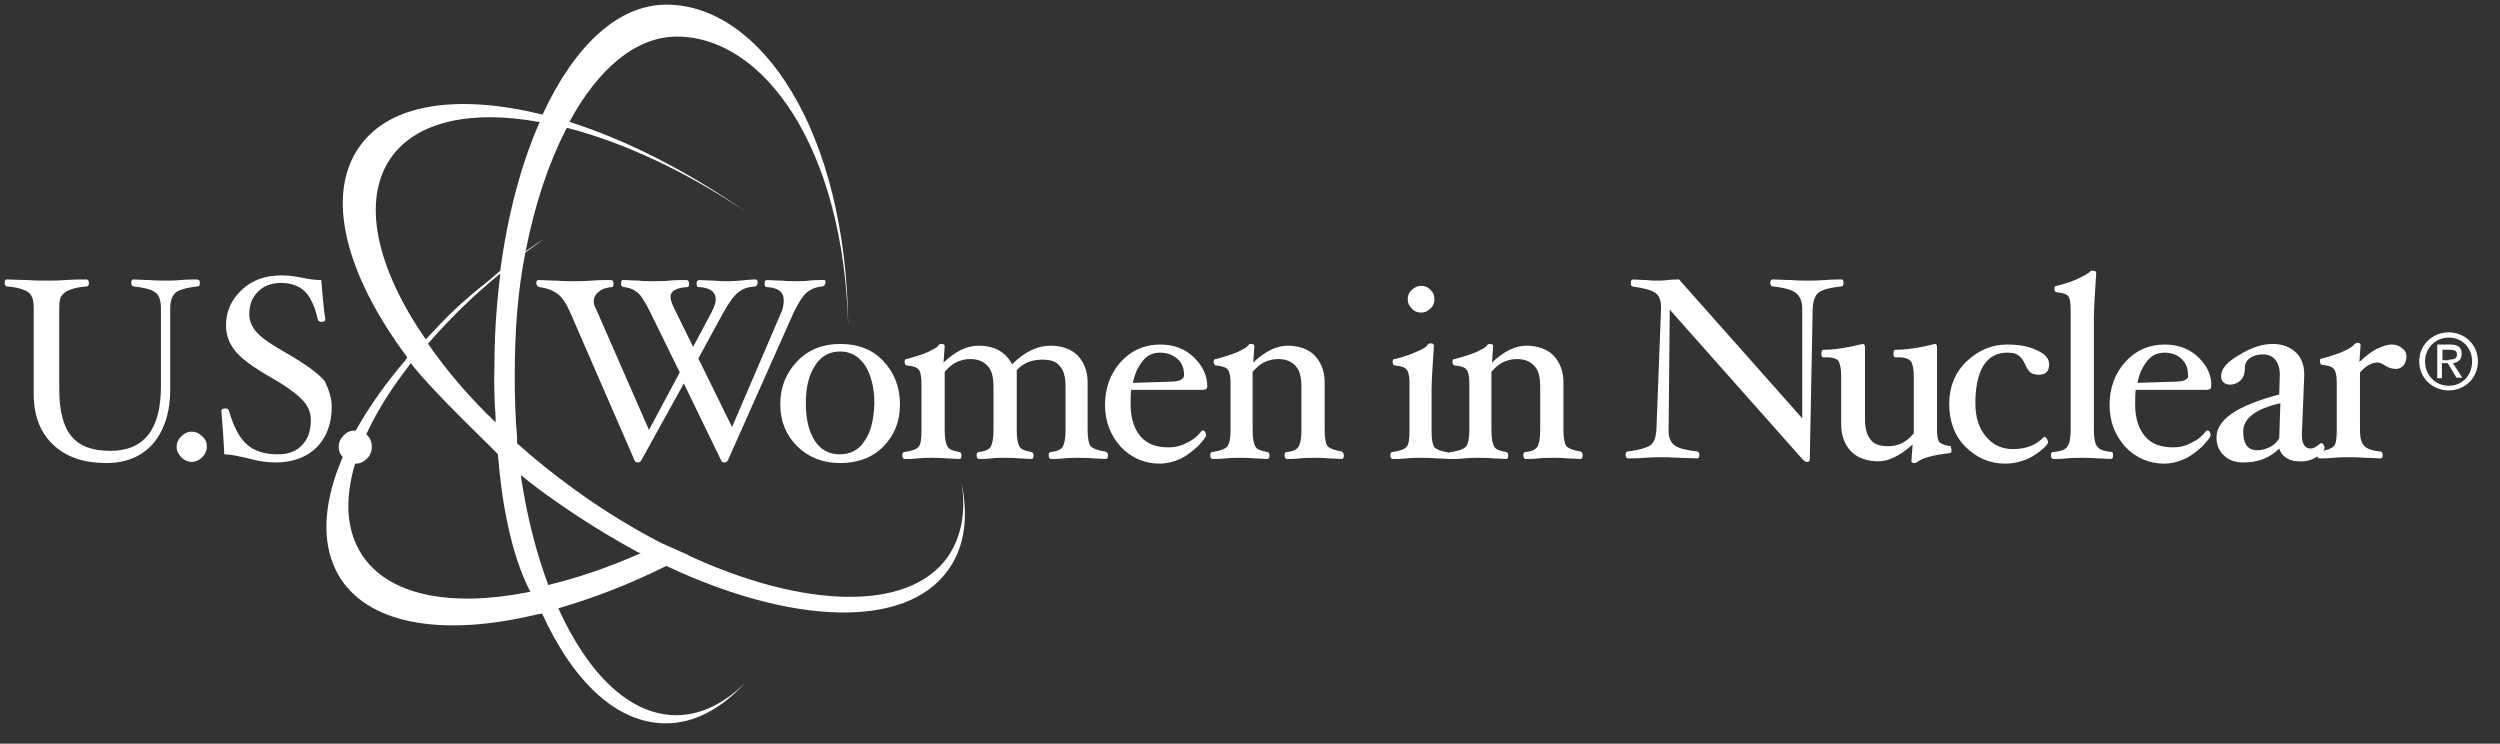 <?xml version="1.0" encoding="UTF-8"?> <!-- Generator: Adobe Illustrator 22.0.1, SVG Export Plug-In . SVG Version: 6.00 Build 0) --> <svg xmlns="http://www.w3.org/2000/svg" xmlns:xlink="http://www.w3.org/1999/xlink" id="Layer_1" x="0px" y="0px" viewBox="0 0 430.3 128" style="enable-background:new 0 0 430.3 128;" xml:space="preserve"><rect x="0" y="0" width="430.3" height="128" fill="#333333" stroke="none"/> <style type="text/css"> .st0{fill:#FFFFFF;} </style> <g> <path class="st0" d="M34.4,48.7c0,0.4-0.1,0.6-0.4,0.6c-1.9,0.2-3.1,0.6-3.7,1c-0.6,0.5-1,1.4-1,2.7V67c0,3.9-1,7-2.9,9.3 c-1.9,2.2-4.6,3.4-8.1,3.4c-4,0-7-1.1-9.2-3.2c-2.2-2.1-3.3-5-3.3-8.7V53.1c0-1-0.1-1.7-0.4-2.2c-0.2-0.4-0.7-0.8-1.3-1 c-0.7-0.3-1.6-0.5-2.9-0.6c-0.2,0-0.4-0.2-0.4-0.6c0-0.4,0.1-0.6,0.4-0.6c1,0,2.2,0.1,3.5,0.1c1.3,0.1,2.4,0.1,3.3,0.1s2,0,3.3-0.1 c1.4-0.1,2.6-0.1,3.6-0.1c0.2,0,0.4,0.2,0.4,0.6c0,0.4-0.1,0.6-0.4,0.6c-1.3,0.1-2.2,0.3-2.9,0.6c-0.6,0.2-1.1,0.6-1.4,1 c-0.3,0.4-0.4,1.1-0.4,2.2v14c0,3.6,0.7,6.3,2.1,8c1.4,1.7,3.6,2.5,6.7,2.5c5.8,0,8.7-3.7,8.7-11.1V53.1c0-1.4-0.3-2.3-1-2.8 c-0.7-0.5-1.9-0.8-3.7-1c-0.2,0-0.4-0.2-0.4-0.6c0-0.4,0.1-0.6,0.4-0.6c0.7,0,1.6,0.1,2.7,0.1c1.1,0.1,2,0.1,2.7,0.1 c0.7,0,1.6,0,2.7-0.1c1.1-0.1,2-0.1,2.7-0.1C34.3,48.1,34.4,48.3,34.4,48.7z"></path> <path class="st0" d="M35.6,76.9c0,0.7-0.3,1.3-0.8,1.8c-0.5,0.5-1.1,0.8-1.8,0.8s-1.3-0.3-1.8-0.8c-0.5-0.5-0.8-1.1-0.8-1.8 c0-0.7,0.3-1.3,0.8-1.8c0.5-0.5,1.1-0.8,1.8-0.8s1.3,0.3,1.8,0.8C35.4,75.6,35.6,76.2,35.6,76.9z"></path> <path class="st0" d="M57.1,70c0,2.9-0.9,5.3-2.6,7c-1.7,1.7-4.1,2.6-7.1,2.6c-1.3,0-2.9-0.2-4.7-0.7c-1.7-0.4-3-0.7-4.1-0.7 c-0.1-2.5-0.3-5-0.5-7.5c0-0.2,0.2-0.4,0.7-0.4c0.3,0,0.5,0.1,0.6,0.4c0.8,2.7,1.8,4.7,3.1,5.8c1.2,1.1,3,1.7,5.3,1.7 c1.8,0,3.2-0.5,4.2-1.6c1-1,1.5-2.5,1.5-4.3c0-1.2-0.4-2.3-1.3-3.3c-0.9-1-2.7-2.4-5.5-4c-3.2-1.8-5.3-3.4-6.3-4.7 c-1-1.3-1.5-2.7-1.5-4.3c0-2.4,0.9-4.4,2.7-6.1c1.8-1.7,4.1-2.5,6.8-2.5c1,0,2.2,0.1,3.6,0.4c1.3,0.3,2.4,0.4,3.3,0.4 c0.2,2.6,0.4,4.9,0.7,6.8c0,0.2-0.2,0.4-0.6,0.4c-0.4,0-0.6-0.1-0.7-0.4c-0.5-2.2-1.2-3.8-2.2-4.8c-1-1-2.4-1.5-4.1-1.5 c-1.7,0-3,0.5-4,1.5c-1,1-1.5,2.3-1.5,3.9c0,1,0.4,2.1,1.2,3c0.8,1,2.6,2.2,5.4,3.8c3.3,1.9,5.4,3.5,6.4,4.7 C56.6,67.1,57.1,68.5,57.1,70z"></path> <path class="st0" d="M64,76.9c0,0.8-0.3,1.5-0.8,2c-0.6,0.6-1.2,0.9-2,0.9c-0.8,0-1.5-0.3-2-0.9c-0.6-0.6-0.9-1.2-0.9-2 c0-0.8,0.3-1.4,0.9-2c0.6-0.6,1.2-0.8,2-0.8c0.8,0,1.4,0.3,2,0.8C63.7,75.4,64,76.1,64,76.9z"></path> <path class="st0" d="M142.1,48.6c0,0.2-0.1,0.3-0.2,0.5c-0.1,0.1-0.2,0.2-0.4,0.2c-1.1,0.1-2,0.5-2.7,1.1c-0.7,0.6-1.4,1.8-2.2,3.4 l-11.3,25.4c-0.1,0.2-0.3,0.4-0.6,0.4c-0.3,0-0.5-0.1-0.6-0.4l-6.4-13.2l-7.3,13.2c-0.1,0.2-0.3,0.4-0.6,0.4 c-0.3,0-0.5-0.1-0.6-0.4L98.2,53.9c-0.7-1.6-1.4-2.7-2.2-3.3c-0.8-0.6-1.8-1-3.2-1.2c-0.1,0-0.2-0.1-0.3-0.2 c-0.1-0.1-0.2-0.3-0.2-0.4c0-0.4,0.1-0.6,0.4-0.6c1,0,2,0.1,3.1,0.1c1,0.1,2,0.1,2.8,0.1c0.9,0,2,0,3.2-0.1 c1.3-0.1,2.4-0.1,3.4-0.1c0.2,0,0.4,0.2,0.4,0.6c0,0.4-0.1,0.6-0.2,0.6c-1,0.1-1.8,0.3-2.3,0.8c-0.6,0.4-0.9,1-0.9,1.7 c0,0.4,0.1,0.8,0.4,1.3l9.1,20.8l5.3-9.9L112,53.9c-0.9-1.8-1.6-3-2.2-3.5c-0.6-0.5-1.4-0.9-2.5-1c-0.1,0-0.2-0.1-0.3-0.2 c-0.1-0.1-0.1-0.3-0.1-0.4c0-0.4,0.1-0.6,0.3-0.6c1,0,1.9,0.1,2.7,0.1c0.8,0.1,1.6,0.1,2.5,0.1c0.9,0,1.8,0,2.8-0.1 c1-0.1,2-0.1,3-0.1c0.2,0,0.4,0.2,0.4,0.6c0,0.4-0.1,0.6-0.2,0.6c-2,0.1-3,0.7-3,1.7c0,0.4,0.2,1.1,0.7,2.1l3.2,6.5l3.2-6 c0.4-0.8,0.7-1.6,0.7-2.1c0-1.4-1-2.1-3-2.2c-0.2,0-0.3-0.2-0.3-0.6c0-0.1,0-0.3,0.1-0.4c0.1-0.1,0.2-0.2,0.3-0.2 c0.7,0,1.6,0.1,2.6,0.1c1,0.1,1.8,0.1,2.4,0.1c0.5,0,1.1,0,2-0.1c1.1-0.1,2.1-0.2,2.8-0.2c0.2,0,0.3,0.2,0.3,0.5 c0,0.5-0.2,0.7-0.5,0.7c-1.2,0.1-2.1,0.4-2.8,1c-0.7,0.5-1.6,1.7-2.6,3.5l-4.3,7.9l5.8,11.8l8.5-19.8c0.3-0.7,0.4-1.4,0.4-2 c0-1.5-1-2.2-3-2.3c-0.2,0-0.3-0.2-0.3-0.6c0-0.4,0.1-0.6,0.4-0.6c0.7,0,1.6,0.1,2.6,0.1c0.9,0.1,1.7,0.1,2.3,0.1 c0.7,0,1.4,0,2.3-0.1c0.9-0.1,1.7-0.1,2.4-0.1C142,48.1,142.1,48.3,142.1,48.6z"></path> <path class="st0" d="M148.8,75.9c-1,1.6-2.5,2.3-4.3,2.3c-1.8,0-3.3-0.8-4.3-2.4c-1-1.6-1.5-3.7-1.5-6.4c0-2.7,0.5-4.8,1.6-6.5 c1-1.6,2.5-2.4,4.3-2.4c1.8,0,3.2,0.8,4.3,2.4c1,1.6,1.6,3.8,1.6,6.5C150.4,72.2,149.9,74.4,148.8,75.9z M152,62.1 c-1.9-2-4.4-2.9-7.4-2.9c-3,0-5.5,1-7.4,3c-1.9,2-2.9,4.4-2.9,7.4c0,2.9,1,5.3,2.9,7.2c1.9,1.9,4.4,2.9,7.4,2.9 c3,0,5.5-0.9,7.4-2.8c1.9-1.9,2.9-4.3,2.9-7.3C154.9,66.6,153.9,64.1,152,62.1z"></path> <path class="st0" d="M190.7,78.4c0,0.4-0.1,0.6-0.4,0.6c-0.6,0-1.3-0.1-2.2-0.1c-0.9-0.1-1.8-0.1-2.5-0.1c-0.7,0-1.5,0-2.5,0.1 c-0.9,0.1-1.6,0.1-2.2,0.1c-0.2,0-0.4-0.2-0.4-0.6c0-0.4,0.1-0.6,0.4-0.6c1-0.1,1.7-0.4,2-0.9c0.3-0.5,0.5-1.4,0.5-2.9v-7.4 c0-1.7-0.3-2.9-1-3.6c-0.6-0.8-1.6-1.1-3-1.1c-1.8,0-3.3,0.6-4.4,1.8V74c0,1.5,0.2,2.4,0.5,2.9c0.3,0.5,1,0.7,2,0.9 c0.2,0,0.4,0.2,0.4,0.6c0,0.4-0.1,0.6-0.4,0.6c-0.6,0-1.3-0.1-2.1-0.1c-0.9-0.1-1.6-0.1-2.4-0.1c-0.7,0-1.6,0-2.4,0.1 c-0.8,0.1-1.5,0.1-2.1,0.1c-0.2,0-0.4-0.2-0.4-0.6c0-0.4,0.1-0.6,0.4-0.6c1-0.1,1.7-0.4,2-0.9c0.3-0.5,0.5-1.4,0.5-2.9v-7.4 c0-1.7-0.3-2.9-1-3.6c-0.7-0.8-1.7-1.2-3-1.2c-0.9,0-1.6,0.2-2.3,0.5c-0.7,0.3-1.4,0.9-2.1,1.7V74c0,1.5,0.2,2.4,0.5,2.9 c0.3,0.5,1,0.7,2,0.9c0.2,0,0.4,0.2,0.4,0.6c0,0.4-0.1,0.6-0.4,0.6c-0.6,0-1.3-0.1-2.2-0.1c-1-0.1-1.8-0.1-2.5-0.1 c-0.7,0-1.6,0-2.5,0.1c-0.8,0.1-1.6,0.1-2.2,0.1c-0.2,0-0.4-0.2-0.4-0.6c0-0.4,0.1-0.6,0.4-0.6c1.3-0.2,2.1-0.5,2.4-0.9 c0.4-0.4,0.5-1.4,0.5-2.8v-8.2c0-1.2-0.2-2-0.5-2.3c-0.3-0.4-1-0.6-2-0.7c-0.2,0-0.4-0.2-0.4-0.6c0-0.4,0.1-0.5,0.4-0.5 c1.4-0.4,2.7-0.8,3.6-1.2c1-0.5,1.6-0.8,1.8-1.1c0.1-0.2,0.3-0.3,0.5-0.3c0.4,0,0.6,0.1,0.6,0.4l-0.2,2.8c2.1-2,4.1-2.9,6-2.9 c2.8,0,4.7,1.1,5.8,3.2c2.2-2.2,4.4-3.2,6.6-3.2c2,0,3.6,0.6,4.7,1.7c1.1,1.2,1.7,2.7,1.7,4.6V74c0,1.4,0.2,2.4,0.5,2.8 c0.4,0.4,1.2,0.7,2.4,0.9C190.6,77.8,190.7,78,190.7,78.4z"></path> <path class="st0" d="M203.2,65.4c-0.4,0.2-1.1,0.3-2,0.3l-6.2,0.2c0.3-1.6,0.9-2.8,1.7-3.8c0.8-1,1.8-1.4,3-1.4 c1.2,0,2.2,0.4,3,1.1c0.8,0.7,1.1,1.7,1.1,2.8C203.8,64.9,203.6,65.2,203.2,65.4z M205.5,61.5c-1.6-1.5-3.5-2.2-5.8-2.2 c-2.7,0-5,1-6.8,3c-1.8,2-2.7,4.5-2.7,7.4c0,2.8,0.9,5.2,2.7,7.2c1.8,1.9,4.1,2.9,6.7,2.9c1.2,0,2.4-0.3,3.5-0.8 c1.1-0.5,2.1-1.3,3.1-2.2c0.9-1,1.4-1.6,1.4-1.9c0-0.2-0.1-0.4-0.2-0.6c-0.1-0.2-0.3-0.2-0.4-0.2l-0.1,0c-0.7,0.9-1.5,1.6-2.6,2.1 c-1.1,0.6-2.1,0.8-3.2,0.8c-2.1,0-3.7-0.6-4.8-1.9c-1.1-1.3-1.7-3.1-1.7-5.5c0-0.9,0-1.7,0.1-2.5H207c0.5,0,0.8-0.2,0.8-0.6 C207.8,64.6,207,63,205.5,61.5z"></path> <path class="st0" d="M231.3,78.4c0,0.4-0.1,0.6-0.4,0.6c-0.6,0-1.3-0.1-2.2-0.1c-0.9-0.1-1.8-0.1-2.5-0.1c-0.7,0-1.6,0-2.5,0.1 c-0.9,0.1-1.6,0.1-2.2,0.1c-0.2,0-0.4-0.2-0.4-0.6c0-0.4,0.1-0.6,0.4-0.6c1-0.1,1.7-0.4,2-0.9c0.3-0.5,0.5-1.4,0.5-2.9v-7.4 c0-1.7-0.3-2.9-1-3.6c-0.7-0.8-1.7-1.2-3-1.2c-0.9,0-1.6,0.2-2.3,0.5c-0.7,0.3-1.4,0.9-2.1,1.7v10c0,1.5,0.2,2.4,0.5,2.9 c0.3,0.5,1,0.7,2,0.9c0.2,0,0.4,0.2,0.4,0.6c0,0.4-0.1,0.6-0.4,0.6c-0.6,0-1.3-0.1-2.2-0.1c-1-0.1-1.8-0.1-2.5-0.1 c-0.7,0-1.5,0-2.5,0.1c-0.9,0.1-1.6,0.1-2.2,0.1c-0.2,0-0.4-0.2-0.4-0.6c0-0.4,0.1-0.6,0.4-0.6c1.3-0.2,2.1-0.5,2.5-0.9 c0.4-0.5,0.6-1.4,0.6-2.8v-8.2c0-1.2-0.2-2-0.5-2.3c-0.3-0.4-1-0.6-2-0.7c-0.2,0-0.4-0.2-0.4-0.6c0-0.4,0.1-0.5,0.4-0.5 c1.5-0.4,2.7-0.8,3.7-1.2c1-0.5,1.6-0.8,1.8-1.1c0.1-0.2,0.3-0.3,0.5-0.3c0.4,0,0.6,0.1,0.6,0.4l-0.2,2.8c2.1-2,4.1-2.9,5.9-2.9 c2,0,3.6,0.6,4.7,1.7c1.1,1.2,1.7,2.7,1.7,4.6V74c0,1.4,0.2,2.4,0.5,2.8c0.4,0.4,1.2,0.7,2.4,0.9C231.1,77.8,231.3,78,231.3,78.4z"></path> <path class="st0" d="M246.9,51.5c0,0.6-0.2,1.2-0.7,1.6c-0.5,0.5-1,0.7-1.6,0.7c-0.6,0-1.2-0.2-1.6-0.7c-0.5-0.5-0.7-1-0.7-1.6 c0-0.6,0.2-1.2,0.7-1.6c0.4-0.4,1-0.7,1.6-0.7c0.6,0,1.2,0.2,1.6,0.7C246.7,50.3,246.9,50.9,246.9,51.5z M250,78.4 c0,0.4-0.1,0.6-0.4,0.6c-0.6,0-1.4-0.1-2.3-0.1c-1.1-0.1-1.9-0.1-2.7-0.1c-0.7,0-1.6,0-2.6,0.1c-0.9,0.1-1.7,0.1-2.3,0.1 c-0.2,0-0.4-0.2-0.4-0.6c0-0.4,0.1-0.6,0.4-0.6c1.3-0.2,2.1-0.5,2.4-0.9c0.4-0.4,0.5-1.4,0.5-2.8v-8.2c0-1.2-0.2-2-0.5-2.3 c-0.3-0.4-1-0.6-2-0.7c-0.2,0-0.4-0.2-0.4-0.6c0-0.4,0.1-0.5,0.4-0.5c1.5-0.4,2.8-0.8,3.8-1.3c1-0.4,1.6-0.8,1.8-1.1 c0.1-0.2,0.3-0.3,0.5-0.3c0.4,0,0.6,0.1,0.6,0.4c-0.2,3.3-0.4,5.9-0.4,7.7v7c0,1.5,0.2,2.4,0.5,2.8c0.4,0.4,1.2,0.7,2.5,0.9 C249.9,77.8,250,78,250,78.4z"></path> <path class="st0" d="M272.4,78.4c0,0.4-0.1,0.6-0.4,0.6c-0.6,0-1.3-0.1-2.2-0.1c-0.9-0.1-1.8-0.1-2.5-0.1c-0.7,0-1.6,0-2.5,0.1 c-0.9,0.1-1.6,0.1-2.2,0.1c-0.2,0-0.4-0.2-0.4-0.6c0-0.4,0.1-0.6,0.4-0.6c1-0.1,1.7-0.4,2-0.9c0.3-0.5,0.5-1.4,0.5-2.9v-7.4 c0-1.7-0.3-2.9-1-3.6c-0.7-0.8-1.7-1.2-3-1.2c-0.9,0-1.6,0.2-2.3,0.5c-0.7,0.3-1.4,0.9-2.1,1.7v10c0,1.5,0.2,2.4,0.5,2.9 c0.3,0.5,1,0.7,2,0.9c0.2,0,0.4,0.2,0.4,0.6c0,0.4-0.1,0.6-0.4,0.6c-0.6,0-1.3-0.1-2.2-0.1c-1-0.1-1.8-0.1-2.5-0.1 c-0.7,0-1.5,0-2.5,0.1c-0.9,0.1-1.6,0.1-2.2,0.1c-0.2,0-0.4-0.2-0.4-0.6c0-0.4,0.1-0.6,0.4-0.6c1.3-0.2,2.1-0.5,2.5-0.9 c0.4-0.5,0.6-1.4,0.6-2.8v-8.2c0-1.2-0.2-2-0.5-2.3c-0.3-0.4-1-0.6-2-0.7c-0.2,0-0.4-0.2-0.4-0.6c0-0.4,0.1-0.5,0.4-0.5 c1.5-0.4,2.7-0.8,3.7-1.2c1-0.5,1.6-0.8,1.8-1.1c0.1-0.2,0.3-0.3,0.5-0.3c0.4,0,0.6,0.1,0.6,0.4l-0.2,2.8c2.1-2,4.1-2.9,5.9-2.9 c2,0,3.6,0.6,4.7,1.7c1.1,1.2,1.7,2.7,1.7,4.6V74c0,1.4,0.2,2.4,0.5,2.8c0.4,0.4,1.2,0.7,2.4,0.9C272.3,77.8,272.4,78,272.4,78.4z"></path> <path class="st0" d="M317.3,48.7c0,0.4-0.1,0.6-0.4,0.6c-1.8,0.2-3.1,0.5-3.8,1c-0.7,0.5-1,1.4-1.1,2.7l-0.5,26.1 c0,0.3-0.2,0.4-0.5,0.4c-0.2,0-0.4-0.1-0.7-0.4l-22.9-25.8L287.2,74c0,0.1,0,0.2,0,0.3c0,1.1,0.4,1.9,1.1,2.4c0.7,0.5,2,0.8,3.8,1 c0.2,0,0.4,0.2,0.4,0.6c0,0.4-0.1,0.6-0.4,0.6c-0.8,0-1.8-0.1-3.2-0.1c-1.3-0.1-2.2-0.1-2.9-0.1c-0.7,0-1.7,0-3,0.1 c-1.2,0.1-2.2,0.1-2.8,0.1c-0.2,0-0.4-0.2-0.4-0.6c0-0.4,0.1-0.6,0.4-0.6c1.8-0.2,3.1-0.6,3.8-1c0.7-0.5,1-1.4,1.1-2.7l0.8-20.9 v-0.2c0-1.2-0.3-2-1-2.5c-0.7-0.5-2-0.8-3.9-1.1c-0.2,0-0.3-0.2-0.3-0.6c0-0.4,0.1-0.6,0.4-0.6c0.5,0,1.2,0.1,2.2,0.1 c0.8,0.1,1.4,0.1,1.9,0.1c0.5,0,1.1,0,1.9-0.1c0.7-0.1,1.4-0.1,1.9-0.1L310.2,72V53.1c0-1.3-0.4-2.1-1.1-2.7c-0.7-0.5-2-0.9-4-1.1 c-0.2,0-0.4-0.2-0.4-0.6c0-0.4,0.1-0.6,0.4-0.6c0.8,0,1.9,0.1,3.2,0.1c1.2,0.1,2.2,0.1,2.9,0.1c0.7,0,1.7,0,3-0.1 c1.2-0.1,2.2-0.1,2.8-0.1C317.2,48.1,317.3,48.3,317.3,48.7z"></path> <path class="st0" d="M335.9,77.5c0,0.3-0.1,0.5-0.4,0.5c-2.7,0.3-4.5,0.8-5.5,1.5c-0.2,0.2-0.4,0.2-0.6,0.2c-0.3,0-0.4-0.1-0.4-0.4 l0.2-2.8c-2.2,2-4.2,2.9-5.9,2.9c-2,0-3.6-0.6-4.7-1.7c-1.1-1.2-1.7-2.7-1.7-4.7v-8.3c0-1.3-0.2-2.2-0.5-2.6c-0.3-0.4-1-0.6-2-0.6 c-0.2,0-0.4,0-0.6,0c-0.2,0-0.3-0.2-0.3-0.6c0-0.5,0.1-0.7,0.4-0.7c1.7,0,3.9-0.3,6.7-1c0.3,0,0.4,0.2,0.4,0.6v12.2 c0,1.7,0.3,2.9,1,3.7c0.6,0.8,1.6,1.1,3,1.1c0.9,0,1.7-0.2,2.3-0.5c0.7-0.3,1.4-0.9,2.1-1.7v-9.8c0-1.3-0.2-2.2-0.5-2.6 c-0.3-0.4-1-0.7-2.1-0.7c-0.2,0-0.4,0-0.6,0c-0.2,0-0.3-0.2-0.3-0.6c0-0.5,0.1-0.7,0.4-0.7c1.7,0,4-0.3,6.7-1 c0.3,0,0.4,0.2,0.4,0.6v14.2c0,1,0.1,1.7,0.4,2.1c0.3,0.3,1,0.6,2,0.7C335.7,77,335.9,77.1,335.9,77.5z"></path> <path class="st0" d="M352.7,62.7c0,1.2-0.6,1.8-1.8,1.8c-0.5,0-0.9-0.1-1.3-0.3c-0.3-0.2-0.7-0.7-1-1.4c-0.4-0.9-0.8-1.4-1.3-1.7 c-0.4-0.3-1-0.4-1.8-0.4c-1.8,0-3.1,0.7-4.1,2.2c-0.9,1.5-1.4,3.6-1.4,6.5c0,2.4,0.6,4.3,1.8,5.7c1.2,1.5,2.8,2.2,4.7,2.2 c2.2,0,4-0.7,5.3-2.1l0.1,0c0.1,0,0.3,0.1,0.4,0.3c0.1,0.2,0.2,0.4,0.2,0.6c0,0.3-0.4,0.8-1.3,1.5c-0.9,0.7-1.8,1.3-2.8,1.6 c-1,0.4-2.1,0.6-3.3,0.6c-2.6,0-4.9-1-6.8-2.9c-1.9-1.9-2.8-4.4-2.8-7.4c0-2.9,1-5.4,3-7.3c2-1.9,4.3-2.9,7-2.9c2,0,3.7,0.3,5.1,1 C352,60.9,352.7,61.7,352.7,62.7z"></path> <path class="st0" d="M363.7,78.4c0,0.4-0.1,0.6-0.4,0.6c-0.6,0-1.4-0.1-2.3-0.1c-1.1-0.1-2-0.1-2.7-0.1c-0.7,0-1.6,0-2.6,0.1 c-0.9,0.1-1.7,0.1-2.3,0.1c-0.2,0-0.4-0.2-0.4-0.6c0-0.4,0.1-0.6,0.4-0.6c1.3-0.1,2.1-0.4,2.4-0.9c0.4-0.5,0.6-1.4,0.6-2.9V53.4 c0-1.2-0.1-2-0.4-2.4c-0.3-0.4-1-0.6-2-0.7c-0.2,0-0.4-0.2-0.4-0.6c0-0.4,0.1-0.5,0.4-0.5c1.6-0.4,2.8-0.8,3.8-1.3 c1-0.5,1.6-0.8,1.9-1.1c0.1-0.2,0.3-0.2,0.5-0.2c0.4,0,0.6,0.1,0.6,0.4c-0.2,3.3-0.4,5.9-0.4,7.7V74c0,1.5,0.2,2.4,0.6,2.9 c0.4,0.5,1.2,0.8,2.5,0.9C363.6,77.8,363.7,78,363.7,78.4z"></path> <path class="st0" d="M376.1,65.4c-0.4,0.2-1.1,0.3-2,0.3l-6.2,0.2c0.3-1.6,0.9-2.8,1.7-3.8c0.8-1,1.8-1.4,3-1.4 c1.2,0,2.2,0.4,2.9,1.1c0.8,0.7,1.1,1.7,1.1,2.8C376.7,64.9,376.5,65.2,376.1,65.4z M378.4,61.5c-1.6-1.5-3.5-2.2-5.8-2.2 c-2.7,0-5,1-6.8,3c-1.8,2-2.7,4.5-2.7,7.4c0,2.8,0.9,5.2,2.7,7.2c1.8,1.9,4.1,2.9,6.7,2.9c1.2,0,2.4-0.3,3.5-0.8 c1.1-0.5,2.1-1.3,3.1-2.2c0.9-1,1.4-1.6,1.4-1.9c0-0.2-0.1-0.4-0.2-0.6c-0.1-0.2-0.3-0.2-0.4-0.2l-0.1,0c-0.7,0.9-1.5,1.6-2.6,2.1 c-1.1,0.6-2.1,0.8-3.2,0.8c-2.1,0-3.7-0.6-4.8-1.9c-1.1-1.3-1.7-3.1-1.7-5.5c0-0.9,0-1.7,0.1-2.5h12.2c0.5,0,0.8-0.2,0.8-0.6 C380.7,64.6,379.9,63,378.4,61.5z"></path> <path class="st0" d="M392.3,75.4c-0.3,0.6-0.8,1.1-1.5,1.5c-0.8,0.4-1.5,0.6-2.3,0.6c-1.6,0-2.4-1.1-2.4-3.2c0-2.3,2.1-3.9,6.4-4.9 L392.3,75.4z M398.8,78.6c0.9-0.6,1.3-1.1,1.3-1.6c0-0.2-0.1-0.3-0.2-0.5c-0.1-0.2-0.2-0.2-0.3-0.2l-0.2,0 c-0.7,0.6-1.2,0.9-1.7,0.9c-1,0-1.5-0.8-1.5-2.3v-0.2l0.4-10v-0.3c0-1.6-0.5-2.9-1.5-3.8c-1-0.9-2.3-1.4-3.9-1.4 c-1.8,0-3.7,0.6-5.8,1.9c-2.1,1.2-3.1,2.4-3.1,3.6c0,0.5,0.1,0.8,0.4,1.1c0.3,0.3,0.7,0.4,1.1,0.4c0.8,0,1.4-0.3,1.9-0.8 c0.5-0.5,0.7-1.3,0.7-2.2c0-0.6,0.3-1.2,0.9-1.6c0.6-0.4,1.3-0.6,2.2-0.6c0.9,0,1.6,0.3,2.1,0.9c0.5,0.6,0.8,1.5,0.8,2.5v0.1 l-0.1,3.4c-7.2,1.9-10.8,4.3-10.8,7.4c0,1.2,0.4,2.3,1.3,3.1c0.8,0.8,1.9,1.2,3.3,1.2c2.6,0,4.6-0.8,6.2-2.4 c0.2,0.7,0.6,1.2,1.2,1.6c0.6,0.4,1.3,0.6,2.1,0.6C396.9,79.5,397.9,79.2,398.8,78.6z"></path> <path class="st0" d="M414.2,61.4c0,0.6-0.2,1.1-0.5,1.5c-0.4,0.4-0.8,0.6-1.3,0.6c-0.7,0-1.3-0.2-1.9-0.6c-0.5-0.3-0.9-0.5-1.3-0.5 c-1,0-2,0.6-3,1.7V74c0,1.3,0.2,2.2,0.7,2.7c0.4,0.5,1.4,0.9,2.8,1c0.2,0,0.4,0.2,0.4,0.6c0,0.4-0.1,0.6-0.4,0.6 c-0.6,0-1.5-0.1-2.6-0.1c-1.2-0.1-2.2-0.1-2.9-0.1c-0.7,0-1.6,0-2.7,0.1c-0.9,0.1-1.7,0.1-2.3,0.1c-0.2,0-0.4-0.2-0.4-0.6 c0-0.4,0.1-0.6,0.4-0.6c1.3-0.2,2.1-0.5,2.5-0.9c0.4-0.4,0.5-1.4,0.5-2.8v-8.2c0-1.2-0.2-2-0.5-2.3c-0.3-0.4-1-0.6-2-0.7 c-0.2,0-0.4-0.2-0.4-0.6c0-0.4,0.1-0.5,0.4-0.5c1.5-0.4,2.7-0.8,3.6-1.2c0.9-0.4,1.6-0.8,1.9-1.2c0.2-0.2,0.4-0.3,0.5-0.3 c0.4,0,0.6,0.1,0.6,0.4l-0.2,2.9c1.2-1.1,2.2-1.9,3.1-2.3c0.9-0.4,1.7-0.7,2.5-0.7c0.7,0,1.3,0.2,1.8,0.7 C414,60.3,414.2,60.8,414.2,61.4z"></path> <path class="st0" d="M67.4,27c4.5-6.2,13.9-8.1,25.4-6l0.1,0c-3.2,7.2-5.5,15.9-6.8,25.6l-2.1,1.8c-4.8,3.8-7,6-10.7,10l-0.1-0.1 C64.8,46.1,62.1,34.4,67.4,27z M85.3,71.8l0,0.9c-4.6-4.4-8.5-9-11.6-13.5l0-0.1c0,0,0.1-0.1,0.1-0.1c3.5-4,7.6-8.1,12.3-11.9 l0,0.1c-0.4,3.5-1,8.8-1,15.9C85,66,85.1,68.9,85.3,71.8z M90.5,102c-13,2.5-23.6,0.5-28.2-6.5c-5.1-7.8-1.6-20,7.9-32.3l0.5-0.7 c4,5.2,14.9,15.4,15,15.7c0.6,7.9,2.2,17.1,5.5,23.5c0.2,0.3,0.3,0.1,0.3,0.1L90.5,102z M94.3,100.7l0-0.2 c-2-5.4-3.6-11.6-4.6-18.3l0-0.4c1.8,1.5,3.7,2.9,5.7,4.3c4.8,3.4,9.7,6.4,14.5,9l0.4,0.1C104.7,97.7,99.3,99.5,94.3,100.7z M113.9,93.5l-0.4-0.2c-4.8-2.5-9.7-5.5-14.4-8.9c-3.6-2.6-7-5.3-10.1-8.1l0-1.1c-0.3-3.3-0.4-6.7-0.4-10.2l0-0.4 c0-7.6,0.5-14.4,1.8-21l0-0.1c1-0.8,2.2-1.6,3.3-2.4c-1.1,0.7-2.2,1.4-3.3,2.2l0.1-0.2c1.6-8.1,3.9-14.9,6.9-20.8l0.2-0.3l0,0 c9.7,2.5,20.5,7.5,31,14.6c-10.3-7.2-20.8-12.5-30.5-15.6l-0.1,0c4.9-9.1,11.4-14.7,18.5-14.7c14.9,0,28.7,19,29.5,49.9 c-0.3-33.7-15.1-55.4-31.3-55.4c-8.4,0-15.9,7.2-21.3,18.9l-0.1,0c-14.3-3.5-26.1-2-31.4,5.5c-6,8.4-2.4,22.1,8.2,36.3l-0.4,0.6 c-12.1,14.2-16.9,28.6-11,37.6c5.3,8,18.1,9.8,33.5,6.1l1.1-0.2c5.4,11.8,12.9,18.9,21.3,18.9c4.9,0,9.5-2.5,13.6-6.9 c-3.6,3.5-7.6,5.5-11.8,5.5c-8,0-15.2-7.1-20.3-18.4l0,0c5.9-1.7,12.2-4.1,18.6-7.3l0.2,0.1c21.3,10,41,10.9,48.3,0.6 c2.9-4,3.5-9.2,2.3-15c0.8,5,0,9.3-2.4,12.8c-6.8,9.5-24.9,8.8-44.6-0.3l-0.1-0.1"></path> <g> <path class="st0" d="M416.4,62.2c0-2.9,2.3-5,5.1-5c2.7,0,5,2.1,5,5c0,2.9-2.3,5-5,5C418.7,67.2,416.4,65.1,416.4,62.2z M421.5,66.4c2.3,0,4-1.8,4-4.2c0-2.4-1.8-4.1-4-4.1c-2.3,0-4.1,1.8-4.1,4.1C417.4,64.6,419.2,66.4,421.5,66.4z M420.4,65.1h-0.9 v-5.8h2.2c1.4,0,2,0.5,2,1.6c0,1-0.6,1.5-1.5,1.6l1.6,2.5h-1l-1.5-2.5h-1V65.1z M421.5,61.9c0.7,0,1.4-0.1,1.4-0.9 c0-0.7-0.6-0.8-1.3-0.8h-1.2v1.8H421.5z"></path> </g> </g> </svg> 
